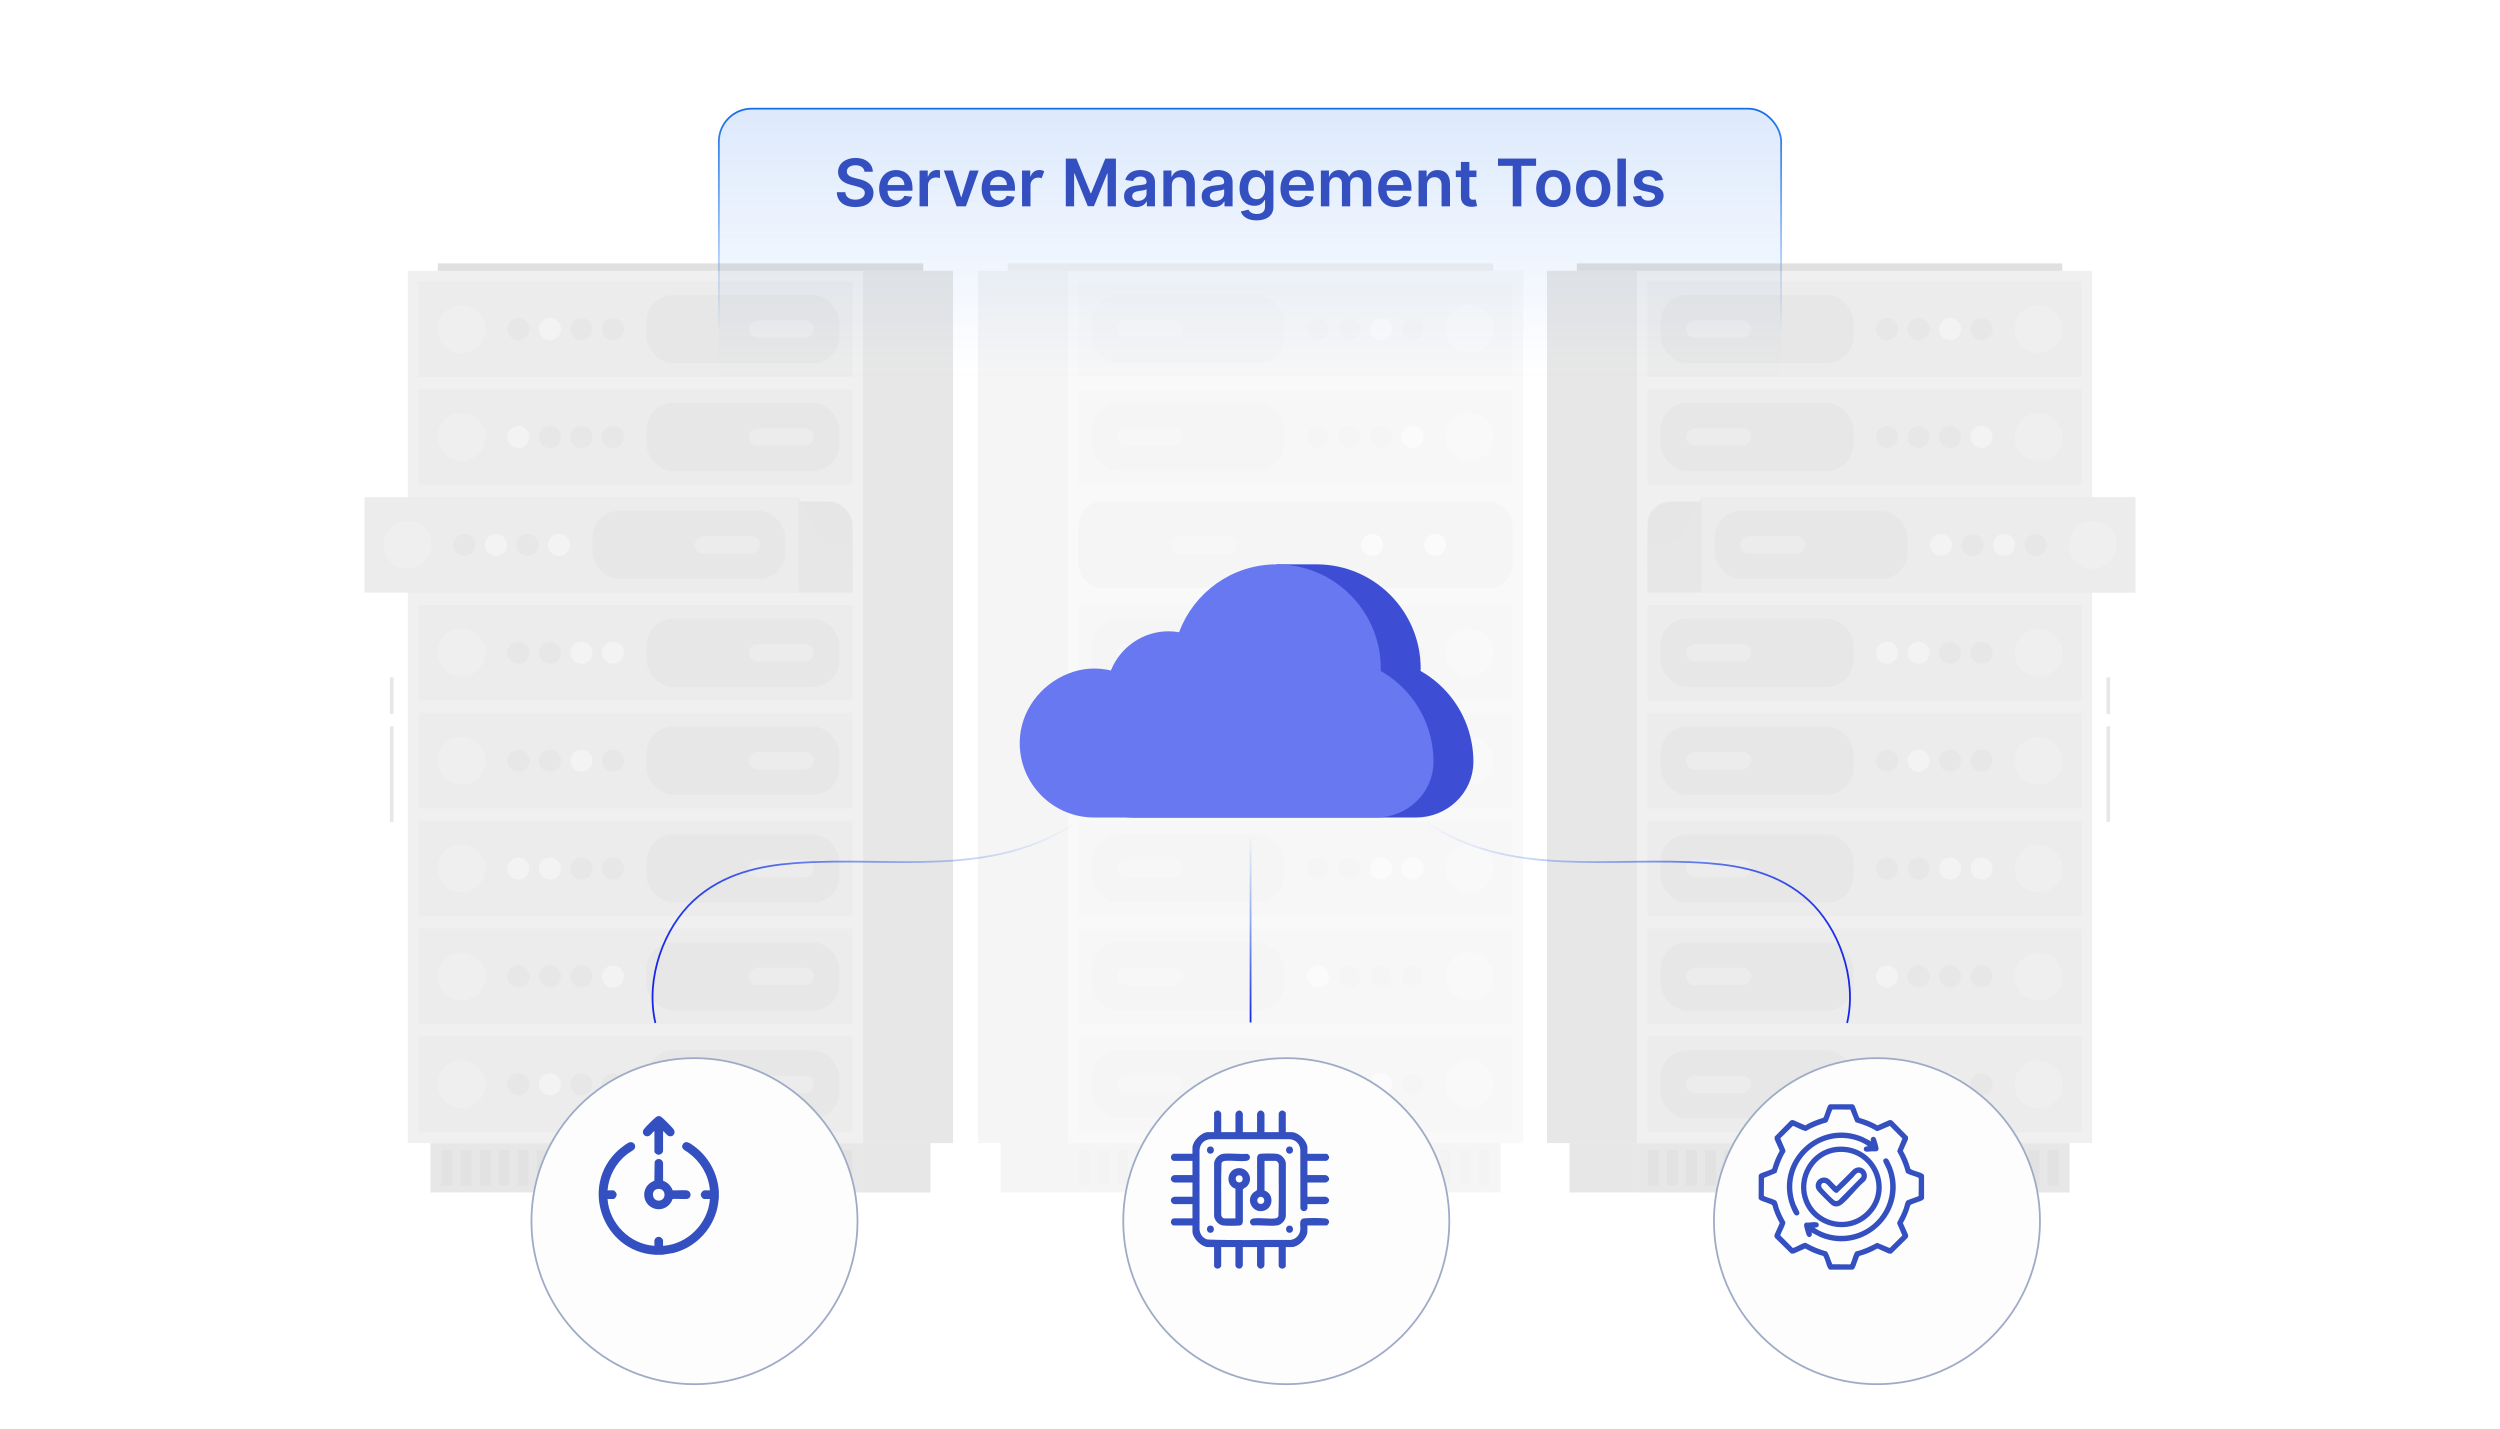 <?xml version="1.0" encoding="UTF-8"?>
<svg xmlns="http://www.w3.org/2000/svg" xmlns:xlink="http://www.w3.org/1999/xlink" viewBox="0 0 350 200">
  <defs>
    <clipPath id="clippath">
      <rect width="350" height="200" fill="none"/>
    </clipPath>
    <linearGradient id="linear-gradient" x1="175" y1="55.446" x2="175" y2="15.088" gradientUnits="userSpaceOnUse">
      <stop offset=".22" stop-color="#156cea" stop-opacity="0"/>
      <stop offset="1" stop-color="#156cea"/>
    </linearGradient>
    <linearGradient id="linear-gradient-2" x1="175" y1="53.084" x2="175" y2="1.419" gradientUnits="userSpaceOnUse">
      <stop offset="0" stop-color="#156cea" stop-opacity="0"/>
      <stop offset="1" stop-color="#156cea"/>
    </linearGradient>
    <filter id="drop-shadow-1" x="44.16" y="117.92" width="106.08" height="106.08" filterUnits="userSpaceOnUse">
      <feOffset dx="5" dy="5"/>
      <feGaussianBlur result="blur" stdDeviation="10"/>
      <feFlood flood-color="#000" flood-opacity=".1"/>
      <feComposite in2="blur" operator="in"/>
      <feComposite in="SourceGraphic"/>
    </filter>
    <filter id="drop-shadow-2" x="126.96" y="117.92" width="106.08" height="106.08" filterUnits="userSpaceOnUse">
      <feOffset dx="5" dy="5"/>
      <feGaussianBlur result="blur-2" stdDeviation="10"/>
      <feFlood flood-color="#000" flood-opacity=".1"/>
      <feComposite in2="blur-2" operator="in"/>
      <feComposite in="SourceGraphic"/>
    </filter>
    <filter id="drop-shadow-3" x="209.76" y="117.92" width="106.08" height="106.08" filterUnits="userSpaceOnUse">
      <feOffset dx="5" dy="5"/>
      <feGaussianBlur result="blur-3" stdDeviation="10"/>
      <feFlood flood-color="#000" flood-opacity=".1"/>
      <feComposite in2="blur-3" operator="in"/>
      <feComposite in="SourceGraphic"/>
    </filter>
    <linearGradient id="linear-gradient-3" x1="91.23" y1="129.023" x2="151.073" y2="129.023" gradientUnits="userSpaceOnUse">
      <stop offset="0" stop-color="#1524ea"/>
      <stop offset="1" stop-color="#156cea" stop-opacity="0"/>
    </linearGradient>
    <linearGradient id="linear-gradient-4" x1="281.045" y1="129.023" x2="340.888" y2="129.023" gradientTransform="translate(540.168) rotate(-180) scale(1 -1)" xlink:href="#linear-gradient-3"/>
    <linearGradient id="linear-gradient-5" x1="175.079" y1="143.138" x2="175.079" y2="116.818" xlink:href="#linear-gradient-3"/>
  </defs>
  <g isolation="isolate">
    <g id="Layer_1" data-name="Layer 1">
      <g clip-path="url(#clippath)">
        <rect x="-77.061" y="-10.017" width="549.082" height="219.633" fill="#fff"/>
        <g>
          <rect x="100.639" y="15.213" width="148.721" height="40.108" rx="4.609" ry="4.609" fill="none" stroke="url(#linear-gradient)" stroke-miterlimit="10" stroke-width=".25"/>
          <rect x="100.639" y="15.213" width="148.721" height="40.108" rx="4.39" ry="4.39" fill="url(#linear-gradient-2)" opacity=".2"/>
          <g opacity=".4">
            <g opacity=".7">
              <g>
                <g>
                  <rect x="60.258" y="160.034" width="60.568" height="6.912" fill="#ababab"/>
                  <g mix-blend-mode="multiply" opacity=".2">
                    <rect x="61.834" y="161.017" width="1.516" height="4.946" fill="#494949"/>
                    <rect x="64.497" y="161.017" width="1.516" height="4.946" fill="#494949"/>
                    <rect x="67.161" y="161.017" width="1.516" height="4.946" fill="#494949"/>
                    <rect x="69.824" y="161.017" width="1.516" height="4.946" fill="#494949"/>
                    <rect x="72.488" y="161.017" width="1.516" height="4.946" fill="#494949"/>
                    <rect x="75.151" y="161.017" width="1.516" height="4.946" fill="#494949"/>
                    <rect x="77.815" y="161.017" width="1.516" height="4.946" fill="#494949"/>
                    <rect x="80.478" y="161.017" width="1.516" height="4.946" fill="#494949"/>
                    <rect x="83.142" y="161.017" width="1.516" height="4.946" fill="#494949"/>
                    <rect x="85.805" y="161.017" width="1.516" height="4.946" fill="#494949"/>
                    <rect x="88.469" y="161.017" width="1.516" height="4.946" fill="#494949"/>
                    <rect x="91.133" y="161.017" width="1.516" height="4.946" fill="#494949"/>
                    <rect x="93.796" y="161.017" width="1.516" height="4.946" fill="#494949"/>
                    <rect x="96.46" y="161.017" width="1.516" height="4.946" fill="#494949"/>
                    <rect x="99.123" y="161.017" width="1.516" height="4.946" fill="#494949"/>
                    <rect x="101.787" y="161.017" width="1.516" height="4.946" fill="#494949"/>
                    <rect x="104.45" y="161.017" width="1.516" height="4.946" fill="#494949"/>
                    <rect x="107.114" y="161.017" width="1.516" height="4.946" fill="#494949"/>
                    <rect x="109.777" y="161.017" width="1.516" height="4.946" fill="#494949"/>
                    <rect x="112.441" y="161.017" width="1.516" height="4.946" fill="#494949"/>
                    <rect x="115.104" y="161.017" width="1.516" height="4.946" fill="#494949"/>
                    <rect x="117.768" y="161.017" width="1.516" height="4.946" fill="#494949"/>
                  </g>
                  <rect x="120.826" y="160.034" width="9.449" height="6.912" transform="translate(251.101 326.979) rotate(180)" fill="#ababab"/>
                  <rect x="57.107" y="37.922" width="63.719" height="122.112" fill="#cacaca"/>
                  <rect x="61.284" y="36.877" width="67.965" height="1.044" fill="#919191"/>
                  <g>
                    <rect x="54.58" y="94.823" width=".518" height="5.146" fill="#ababab"/>
                    <rect x="54.58" y="101.693" width=".518" height="13.38" fill="#ababab"/>
                  </g>
                  <rect x="120.826" y="37.922" width="12.6" height="122.112" transform="translate(254.252 197.956) rotate(180)" fill="#ababab"/>
                </g>
                <g>
                  <rect x="58.589" y="70.224" width="60.755" height="12.119" rx="3.269" ry="3.269" fill="#919191" mix-blend-mode="multiply" opacity=".6"/>
                  <path d="M114.229,74.653l-2.448-5.059v13.38h7.563v-6.69h-2.514c-1.108,0-2.119-.634-2.601-1.631Z" fill="#ababab"/>
                  <rect x="58.589" y="39.385" width="60.755" height="13.38" fill="#bcbcbc"/>
                  <rect x="58.589" y="145.116" width="60.755" height="13.38" fill="#bcbcbc"/>
                  <rect x="58.589" y="130.011" width="60.755" height="13.38" fill="#bcbcbc"/>
                  <rect x="58.589" y="114.907" width="60.755" height="13.38" fill="#bcbcbc"/>
                  <rect x="58.589" y="99.802" width="60.755" height="13.38" fill="#bcbcbc"/>
                  <rect x="58.589" y="84.698" width="60.755" height="13.38" fill="#bcbcbc"/>
                  <rect x="51.026" y="69.594" width="60.755" height="13.38" fill="#bcbcbc"/>
                  <rect x="58.589" y="54.489" width="60.755" height="13.38" fill="#bcbcbc"/>
                </g>
                <rect x="90.511" y="41.296" width="27.004" height="9.558" rx="3.768" ry="3.768" fill="#ababab"/>
                <rect x="108.166" y="41.504" width="2.442" height="9.141" rx="1.221" ry="1.221" transform="translate(155.462 -63.312) rotate(90)" fill="#fff" opacity=".2"/>
                <rect x="90.511" y="56.4" width="27.004" height="9.558" rx="3.768" ry="3.768" fill="#ababab"/>
                <rect x="108.166" y="56.609" width="2.442" height="9.141" rx="1.221" ry="1.221" transform="translate(170.566 -48.208) rotate(90)" fill="#fff" opacity=".2"/>
                <rect x="82.949" y="71.505" width="27.004" height="9.558" rx="3.768" ry="3.768" fill="#ababab"/>
                <rect x="100.603" y="71.713" width="2.443" height="9.141" rx="1.221" ry="1.221" transform="translate(178.108 -25.541) rotate(90)" fill="#fff" opacity=".2"/>
                <rect x="90.511" y="86.609" width="27.004" height="9.558" rx="3.768" ry="3.768" fill="#ababab"/>
                <rect x="108.166" y="86.817" width="2.442" height="9.141" rx="1.221" ry="1.221" transform="translate(200.775 -17.999) rotate(90)" fill="#fff" opacity=".2"/>
                <rect x="90.511" y="101.714" width="27.004" height="9.558" rx="3.768" ry="3.768" fill="#ababab"/>
                <rect x="108.166" y="101.922" width="2.442" height="9.141" rx="1.221" ry="1.221" transform="translate(215.88 -2.894) rotate(90)" fill="#fff" opacity=".2"/>
                <rect x="90.511" y="116.818" width="27.004" height="9.558" rx="3.768" ry="3.768" fill="#ababab"/>
                <rect x="108.165" y="117.026" width="2.443" height="9.141" rx="1.221" ry="1.221" transform="translate(230.984 12.21) rotate(90)" fill="#fff" opacity=".2"/>
                <rect x="90.511" y="131.923" width="27.004" height="9.558" rx="3.768" ry="3.768" fill="#ababab"/>
                <rect x="108.166" y="132.131" width="2.442" height="9.141" rx="1.221" ry="1.221" transform="translate(246.088 27.314) rotate(90)" fill="#fff" opacity=".2"/>
                <rect x="90.511" y="147.027" width="27.004" height="9.558" rx="3.768" ry="3.768" fill="#ababab"/>
                <rect x="108.166" y="147.235" width="2.442" height="9.141" rx="1.221" ry="1.221" transform="translate(261.193 42.419) rotate(90)" fill="#fff" opacity=".2"/>
                <g>
                  <circle cx="85.816" cy="46.075" r="1.544" fill="#ababab"/>
                  <circle cx="81.404" cy="46.075" r="1.544" fill="#ababab"/>
                  <circle cx="76.992" cy="46.075" r="1.544" fill="#d6d6d6"/>
                  <path d="M74.124,46.075c0,.853-.691,1.544-1.544,1.544s-1.544-.691-1.544-1.544.691-1.544,1.544-1.544,1.544.691,1.544,1.544Z" fill="#ababab"/>
                </g>
                <g>
                  <circle cx="85.816" cy="61.179" r="1.544" fill="#ababab"/>
                  <circle cx="81.404" cy="61.179" r="1.544" fill="#ababab"/>
                  <circle cx="76.992" cy="61.179" r="1.544" fill="#ababab"/>
                  <path d="M74.124,61.179c0,.853-.691,1.544-1.544,1.544s-1.544-.691-1.544-1.544.691-1.544,1.544-1.544,1.544.691,1.544,1.544Z" fill="#d6d6d6"/>
                </g>
                <g>
                  <circle cx="78.253" cy="76.284" r="1.544" fill="#d6d6d6"/>
                  <circle cx="73.841" cy="76.284" r="1.544" fill="#ababab"/>
                  <circle cx="69.429" cy="76.284" r="1.544" fill="#d6d6d6"/>
                  <circle cx="65.017" cy="76.284" r="1.544" fill="#ababab"/>
                </g>
                <g>
                  <circle cx="85.816" cy="91.388" r="1.544" fill="#d6d6d6"/>
                  <circle cx="81.404" cy="91.388" r="1.544" fill="#d6d6d6"/>
                  <circle cx="76.992" cy="91.388" r="1.544" fill="#ababab"/>
                  <path d="M74.124,91.388c0,.853-.691,1.544-1.544,1.544s-1.544-.691-1.544-1.544.691-1.544,1.544-1.544,1.544.691,1.544,1.544Z" fill="#ababab"/>
                </g>
                <g>
                  <circle cx="85.816" cy="106.493" r="1.544" fill="#ababab"/>
                  <circle cx="81.404" cy="106.493" r="1.544" fill="#d6d6d6"/>
                  <circle cx="76.992" cy="106.493" r="1.544" fill="#ababab"/>
                  <path d="M74.124,106.493c0,.853-.691,1.544-1.544,1.544s-1.544-.691-1.544-1.544.691-1.544,1.544-1.544,1.544.691,1.544,1.544Z" fill="#ababab"/>
                </g>
                <g>
                  <circle cx="85.816" cy="121.597" r="1.544" fill="#ababab"/>
                  <circle cx="81.404" cy="121.597" r="1.544" fill="#ababab"/>
                  <circle cx="76.992" cy="121.597" r="1.544" fill="#d6d6d6"/>
                  <path d="M74.124,121.597c0,.853-.691,1.544-1.544,1.544s-1.544-.691-1.544-1.544.691-1.544,1.544-1.544,1.544.691,1.544,1.544Z" fill="#d6d6d6"/>
                </g>
                <g>
                  <path d="M87.36,136.701c0,.853-.691,1.544-1.544,1.544s-1.544-.691-1.544-1.544.691-1.544,1.544-1.544,1.544.691,1.544,1.544Z" fill="#d6d6d6"/>
                  <path d="M82.948,136.701c0,.853-.691,1.544-1.544,1.544s-1.544-.691-1.544-1.544.691-1.544,1.544-1.544,1.544.691,1.544,1.544Z" fill="#ababab"/>
                  <path d="M78.536,136.701c0,.853-.691,1.544-1.544,1.544s-1.544-.691-1.544-1.544.691-1.544,1.544-1.544,1.544.691,1.544,1.544Z" fill="#ababab"/>
                  <path d="M74.124,136.701c0,.853-.691,1.544-1.544,1.544s-1.544-.691-1.544-1.544.691-1.544,1.544-1.544,1.544.691,1.544,1.544Z" fill="#ababab"/>
                </g>
                <g>
                  <circle cx="85.816" cy="151.806" r="1.544" fill="#ababab"/>
                  <circle cx="81.404" cy="151.806" r="1.544" fill="#ababab"/>
                  <circle cx="76.992" cy="151.806" r="1.544" fill="#d6d6d6"/>
                  <path d="M74.124,151.806c0,.853-.691,1.544-1.544,1.544s-1.544-.691-1.544-1.544.691-1.544,1.544-1.544,1.544.691,1.544,1.544Z" fill="#ababab"/>
                </g>
                <path d="M67.957,46.075c0,1.847-1.498,3.345-3.345,3.345s-3.345-1.498-3.345-3.345,1.498-3.345,3.345-3.345,3.345,1.498,3.345,3.345Z" fill="#fff" opacity=".2"/>
                <path d="M67.957,61.179c0,1.847-1.498,3.345-3.345,3.345s-3.345-1.498-3.345-3.345,1.498-3.345,3.345-3.345,3.345,1.498,3.345,3.345Z" fill="#fff" opacity=".2"/>
                <path d="M60.395,76.284c0,1.847-1.498,3.345-3.345,3.345s-3.345-1.498-3.345-3.345,1.498-3.345,3.345-3.345,3.345,1.498,3.345,3.345Z" fill="#fff" opacity=".2"/>
                <path d="M67.957,91.388c0,1.847-1.498,3.345-3.345,3.345s-3.345-1.498-3.345-3.345,1.498-3.345,3.345-3.345,3.345,1.498,3.345,3.345Z" fill="#fff" opacity=".2"/>
                <path d="M67.957,106.493c0,1.847-1.498,3.345-3.345,3.345s-3.345-1.498-3.345-3.345,1.498-3.345,3.345-3.345,3.345,1.498,3.345,3.345Z" fill="#fff" opacity=".2"/>
                <path d="M67.957,121.597c0,1.847-1.498,3.345-3.345,3.345s-3.345-1.498-3.345-3.345,1.498-3.345,3.345-3.345,3.345,1.498,3.345,3.345Z" fill="#fff" opacity=".2"/>
                <path d="M67.957,136.701c0,1.847-1.498,3.345-3.345,3.345s-3.345-1.498-3.345-3.345,1.498-3.345,3.345-3.345,3.345,1.498,3.345,3.345Z" fill="#fff" opacity=".2"/>
                <path d="M67.957,151.806c0,1.847-1.498,3.345-3.345,3.345s-3.345-1.498-3.345-3.345,1.498-3.345,3.345-3.345,3.345,1.498,3.345,3.345Z" fill="#fff" opacity=".2"/>
              </g>
            </g>
            <circle cx="92.226" cy="165.963" r="22.825" fill="#f9f9f9" filter="url(#drop-shadow-1)" stroke="#0c2b72" stroke-miterlimit="10" stroke-width=".25"/>
            <g opacity=".7">
              <g>
                <g>
                  <rect x="229.174" y="160.034" width="60.568" height="6.912" transform="translate(518.916 326.979) rotate(-180)" fill="#ababab"/>
                  <g mix-blend-mode="multiply" opacity=".2">
                    <rect x="286.65" y="161.017" width="1.516" height="4.946" fill="#494949"/>
                    <rect x="283.986" y="161.017" width="1.516" height="4.946" fill="#494949"/>
                    <rect x="281.323" y="161.017" width="1.516" height="4.946" fill="#494949"/>
                    <rect x="278.659" y="161.017" width="1.516" height="4.946" fill="#494949"/>
                    <rect x="275.996" y="161.017" width="1.516" height="4.946" fill="#494949"/>
                    <rect x="273.332" y="161.017" width="1.516" height="4.946" fill="#494949"/>
                    <rect x="270.669" y="161.017" width="1.516" height="4.946" fill="#494949"/>
                    <rect x="268.005" y="161.017" width="1.516" height="4.946" fill="#494949"/>
                    <rect x="265.342" y="161.017" width="1.516" height="4.946" fill="#494949"/>
                    <rect x="262.678" y="161.017" width="1.516" height="4.946" fill="#494949"/>
                    <rect x="260.015" y="161.017" width="1.516" height="4.946" fill="#494949"/>
                    <rect x="257.351" y="161.017" width="1.516" height="4.946" fill="#494949"/>
                    <rect x="254.688" y="161.017" width="1.516" height="4.946" fill="#494949"/>
                    <rect x="252.024" y="161.017" width="1.516" height="4.946" fill="#494949"/>
                    <rect x="249.361" y="161.017" width="1.516" height="4.946" fill="#494949"/>
                    <rect x="246.697" y="161.017" width="1.516" height="4.946" fill="#494949"/>
                    <rect x="244.034" y="161.017" width="1.516" height="4.946" fill="#494949"/>
                    <rect x="241.37" y="161.017" width="1.516" height="4.946" fill="#494949"/>
                    <rect x="238.707" y="161.017" width="1.516" height="4.946" fill="#494949"/>
                    <rect x="236.043" y="161.017" width="1.516" height="4.946" fill="#494949"/>
                    <rect x="233.379" y="161.017" width="1.516" height="4.946" fill="#494949"/>
                    <rect x="230.716" y="161.017" width="1.516" height="4.946" fill="#494949"/>
                  </g>
                  <rect x="219.725" y="160.034" width="9.449" height="6.912" fill="#ababab"/>
                  <rect x="229.174" y="37.922" width="63.719" height="122.112" transform="translate(522.067 197.956) rotate(-180)" fill="#cacaca"/>
                  <rect x="220.751" y="36.877" width="67.965" height="1.044" transform="translate(509.467 74.799) rotate(-180)" fill="#919191"/>
                  <g>
                    <rect x="294.902" y="94.823" width=".518" height="5.146" fill="#ababab"/>
                    <rect x="294.902" y="101.693" width=".518" height="13.38" fill="#ababab"/>
                  </g>
                  <rect x="216.574" y="37.922" width="12.6" height="122.112" fill="#ababab"/>
                </g>
                <g>
                  <rect x="230.656" y="70.224" width="60.755" height="12.119" rx="3.269" ry="3.269" transform="translate(522.067 152.567) rotate(-180)" fill="#919191" mix-blend-mode="multiply" opacity=".6"/>
                  <path d="M235.771,74.653l2.448-5.059v13.38h-2.545s-.692,0-.692,0h-4.326v-6.69h2.514c1.108,0,2.119-.634,2.601-1.631Z" fill="#ababab"/>
                  <rect x="230.656" y="39.385" width="60.755" height="13.38" transform="translate(522.067 92.15) rotate(-180)" fill="#bcbcbc"/>
                  <rect x="230.656" y="145.116" width="60.755" height="13.38" transform="translate(522.067 303.612) rotate(-180)" fill="#bcbcbc"/>
                  <rect x="230.656" y="130.011" width="60.755" height="13.38" transform="translate(522.067 273.403) rotate(-180)" fill="#bcbcbc"/>
                  <rect x="230.656" y="114.907" width="60.755" height="13.38" transform="translate(522.067 243.194) rotate(-180)" fill="#bcbcbc"/>
                  <rect x="230.656" y="99.802" width="60.755" height="13.38" transform="translate(522.067 212.985) rotate(-180)" fill="#bcbcbc"/>
                  <rect x="230.656" y="84.698" width="60.755" height="13.38" transform="translate(522.067 182.776) rotate(-180)" fill="#bcbcbc"/>
                  <rect x="238.219" y="69.594" width="60.755" height="13.38" transform="translate(537.193 152.567) rotate(-180)" fill="#bcbcbc"/>
                  <rect x="230.656" y="54.489" width="60.755" height="13.38" transform="translate(522.067 122.358) rotate(-180)" fill="#bcbcbc"/>
                </g>
                <rect x="232.485" y="41.296" width="27.004" height="9.558" rx="3.768" ry="3.768" transform="translate(491.973 92.15) rotate(-180)" fill="#ababab"/>
                <rect x="239.392" y="41.504" width="2.442" height="9.141" rx="1.221" ry="1.221" transform="translate(286.688 -194.538) rotate(90)" fill="#fff" opacity=".2"/>
                <rect x="232.485" y="56.4" width="27.004" height="9.558" rx="3.768" ry="3.768" transform="translate(491.973 122.358) rotate(-180)" fill="#ababab"/>
                <rect x="239.392" y="56.609" width="2.442" height="9.141" rx="1.221" ry="1.221" transform="translate(301.792 -179.434) rotate(90)" fill="#fff" opacity=".2"/>
                <rect x="240.047" y="71.505" width="27.004" height="9.558" rx="3.768" ry="3.768" transform="translate(507.098 152.567) rotate(-180)" fill="#ababab"/>
                <rect x="246.954" y="71.713" width="2.443" height="9.141" rx="1.221" ry="1.221" transform="translate(324.459 -171.892) rotate(90)" fill="#fff" opacity=".2"/>
                <rect x="232.485" y="86.609" width="27.004" height="9.558" rx="3.768" ry="3.768" transform="translate(491.973 182.776) rotate(-180)" fill="#ababab"/>
                <rect x="239.392" y="86.817" width="2.442" height="9.141" rx="1.221" ry="1.221" transform="translate(332.001 -149.225) rotate(90)" fill="#fff" opacity=".2"/>
                <rect x="232.485" y="101.714" width="27.004" height="9.558" rx="3.768" ry="3.768" transform="translate(491.973 212.985) rotate(-180)" fill="#ababab"/>
                <rect x="239.392" y="101.922" width="2.442" height="9.141" rx="1.221" ry="1.221" transform="translate(347.106 -134.12) rotate(90)" fill="#fff" opacity=".2"/>
                <rect x="232.485" y="116.818" width="27.004" height="9.558" rx="3.768" ry="3.768" transform="translate(491.973 243.194) rotate(-180)" fill="#ababab"/>
                <rect x="239.392" y="117.026" width="2.443" height="9.141" rx="1.221" ry="1.221" transform="translate(362.21 -119.016) rotate(90)" fill="#fff" opacity=".2"/>
                <rect x="232.485" y="131.923" width="27.004" height="9.558" rx="3.768" ry="3.768" transform="translate(491.973 273.403) rotate(-180)" fill="#ababab"/>
                <rect x="239.392" y="132.131" width="2.442" height="9.141" rx="1.221" ry="1.221" transform="translate(377.314 -103.912) rotate(90)" fill="#fff" opacity=".2"/>
                <rect x="232.485" y="147.027" width="27.004" height="9.558" rx="3.768" ry="3.768" transform="translate(491.973 303.612) rotate(-180)" fill="#ababab"/>
                <rect x="239.392" y="147.235" width="2.442" height="9.141" rx="1.221" ry="1.221" transform="translate(392.419 -88.807) rotate(90)" fill="#fff" opacity=".2"/>
                <g>
                  <circle cx="264.184" cy="46.075" r="1.544" fill="#ababab"/>
                  <circle cx="268.596" cy="46.075" r="1.544" fill="#ababab"/>
                  <circle cx="273.008" cy="46.075" r="1.544" fill="#d6d6d6"/>
                  <path d="M275.876,46.075c0,.853.691,1.544,1.544,1.544s1.544-.691,1.544-1.544-.691-1.544-1.544-1.544-1.544.691-1.544,1.544Z" fill="#ababab"/>
                </g>
                <g>
                  <circle cx="264.184" cy="61.179" r="1.544" fill="#ababab"/>
                  <circle cx="268.596" cy="61.179" r="1.544" fill="#ababab"/>
                  <circle cx="273.008" cy="61.179" r="1.544" fill="#ababab"/>
                  <path d="M275.876,61.179c0,.853.691,1.544,1.544,1.544s1.544-.691,1.544-1.544c0-.853-.691-1.544-1.544-1.544s-1.544.691-1.544,1.544Z" fill="#d6d6d6"/>
                </g>
                <g>
                  <circle cx="271.747" cy="76.284" r="1.544" fill="#d6d6d6"/>
                  <circle cx="276.159" cy="76.284" r="1.544" fill="#ababab"/>
                  <circle cx="280.571" cy="76.284" r="1.544" fill="#d6d6d6"/>
                  <circle cx="284.983" cy="76.284" r="1.544" fill="#ababab"/>
                </g>
                <g>
                  <circle cx="264.184" cy="91.388" r="1.544" fill="#d6d6d6"/>
                  <circle cx="268.596" cy="91.388" r="1.544" fill="#d6d6d6"/>
                  <circle cx="273.008" cy="91.388" r="1.544" fill="#ababab"/>
                  <path d="M275.876,91.388c0,.853.691,1.544,1.544,1.544s1.544-.691,1.544-1.544-.691-1.544-1.544-1.544-1.544.691-1.544,1.544Z" fill="#ababab"/>
                </g>
                <g>
                  <circle cx="264.184" cy="106.493" r="1.544" fill="#ababab"/>
                  <circle cx="268.596" cy="106.493" r="1.544" fill="#d6d6d6"/>
                  <circle cx="273.008" cy="106.493" r="1.544" fill="#ababab"/>
                  <path d="M275.876,106.493c0,.853.691,1.544,1.544,1.544s1.544-.691,1.544-1.544c0-.853-.691-1.544-1.544-1.544s-1.544.691-1.544,1.544Z" fill="#ababab"/>
                </g>
                <g>
                  <circle cx="264.184" cy="121.597" r="1.544" fill="#ababab"/>
                  <circle cx="268.596" cy="121.597" r="1.544" fill="#ababab"/>
                  <circle cx="273.008" cy="121.597" r="1.544" fill="#d6d6d6"/>
                  <path d="M275.876,121.597c0,.853.691,1.544,1.544,1.544s1.544-.691,1.544-1.544-.691-1.544-1.544-1.544-1.544.691-1.544,1.544Z" fill="#d6d6d6"/>
                </g>
                <g>
                  <path d="M262.64,136.701c0,.853.691,1.544,1.544,1.544s1.544-.691,1.544-1.544c0-.853-.691-1.544-1.544-1.544s-1.544.691-1.544,1.544Z" fill="#d6d6d6"/>
                  <path d="M267.052,136.701c0,.853.691,1.544,1.544,1.544s1.544-.691,1.544-1.544c0-.853-.691-1.544-1.544-1.544s-1.544.691-1.544,1.544Z" fill="#ababab"/>
                  <path d="M271.464,136.701c0,.853.691,1.544,1.544,1.544s1.544-.691,1.544-1.544-.691-1.544-1.544-1.544-1.544.691-1.544,1.544Z" fill="#ababab"/>
                  <path d="M275.876,136.701c0,.853.691,1.544,1.544,1.544s1.544-.691,1.544-1.544c0-.853-.691-1.544-1.544-1.544s-1.544.691-1.544,1.544Z" fill="#ababab"/>
                </g>
                <g>
                  <circle cx="264.184" cy="151.806" r="1.544" fill="#ababab"/>
                  <circle cx="268.596" cy="151.806" r="1.544" fill="#ababab"/>
                  <circle cx="273.008" cy="151.806" r="1.544" fill="#d6d6d6"/>
                  <path d="M275.876,151.806c0,.853.691,1.544,1.544,1.544s1.544-.691,1.544-1.544c0-.853-.691-1.544-1.544-1.544s-1.544.691-1.544,1.544Z" fill="#ababab"/>
                </g>
                <path d="M282.043,46.075c0,1.847,1.498,3.345,3.345,3.345s3.345-1.498,3.345-3.345-1.498-3.345-3.345-3.345-3.345,1.498-3.345,3.345Z" fill="#fff" opacity=".2"/>
                <path d="M282.043,61.179c0,1.847,1.498,3.345,3.345,3.345s3.345-1.498,3.345-3.345c0-1.847-1.498-3.345-3.345-3.345s-3.345,1.498-3.345,3.345Z" fill="#fff" opacity=".2"/>
                <path d="M289.606,76.284c0,1.847,1.498,3.345,3.345,3.345s3.345-1.498,3.345-3.345c0-1.847-1.498-3.345-3.345-3.345s-3.345,1.498-3.345,3.345Z" fill="#fff" opacity=".2"/>
                <path d="M282.043,91.388c0,1.847,1.498,3.345,3.345,3.345s3.345-1.498,3.345-3.345c0-1.847-1.498-3.345-3.345-3.345s-3.345,1.498-3.345,3.345Z" fill="#fff" opacity=".2"/>
                <path d="M282.043,106.493c0,1.847,1.498,3.345,3.345,3.345s3.345-1.498,3.345-3.345c0-1.847-1.498-3.345-3.345-3.345s-3.345,1.498-3.345,3.345Z" fill="#fff" opacity=".2"/>
                <path d="M282.043,121.597c0,1.847,1.498,3.345,3.345,3.345s3.345-1.498,3.345-3.345c0-1.847-1.498-3.345-3.345-3.345s-3.345,1.498-3.345,3.345Z" fill="#fff" opacity=".2"/>
                <path d="M282.043,136.701c0,1.847,1.498,3.345,3.345,3.345s3.345-1.498,3.345-3.345c0-1.847-1.498-3.345-3.345-3.345s-3.345,1.498-3.345,3.345Z" fill="#fff" opacity=".2"/>
                <path d="M282.043,151.806c0,1.847,1.498,3.345,3.345,3.345s3.345-1.498,3.345-3.345-1.498-3.345-3.345-3.345-3.345,1.498-3.345,3.345Z" fill="#fff" opacity=".2"/>
              </g>
            </g>
            <g opacity=".3">
              <g>
                <g>
                  <rect x="149.52" y="160.034" width="60.568" height="6.912" transform="translate(359.608 326.979) rotate(-180)" fill="#ababab"/>
                  <g mix-blend-mode="multiply" opacity=".2">
                    <rect x="206.996" y="161.017" width="1.516" height="4.946" fill="#494949"/>
                    <rect x="204.332" y="161.017" width="1.516" height="4.946" fill="#494949"/>
                    <rect x="201.669" y="161.017" width="1.516" height="4.946" fill="#494949"/>
                    <rect x="199.005" y="161.017" width="1.516" height="4.946" fill="#494949"/>
                    <rect x="196.342" y="161.017" width="1.516" height="4.946" fill="#494949"/>
                    <rect x="193.678" y="161.017" width="1.516" height="4.946" fill="#494949"/>
                    <rect x="191.014" y="161.017" width="1.516" height="4.946" fill="#494949"/>
                    <rect x="188.351" y="161.017" width="1.516" height="4.946" fill="#494949"/>
                    <rect x="185.688" y="161.017" width="1.516" height="4.946" fill="#494949"/>
                    <rect x="183.024" y="161.017" width="1.516" height="4.946" fill="#494949"/>
                    <rect x="180.36" y="161.017" width="1.516" height="4.946" fill="#494949"/>
                    <rect x="177.697" y="161.017" width="1.516" height="4.946" fill="#494949"/>
                    <rect x="175.033" y="161.017" width="1.516" height="4.946" fill="#494949"/>
                    <rect x="172.37" y="161.017" width="1.516" height="4.946" fill="#494949"/>
                    <rect x="169.706" y="161.017" width="1.516" height="4.946" fill="#494949"/>
                    <rect x="167.043" y="161.017" width="1.516" height="4.946" fill="#494949"/>
                    <rect x="164.379" y="161.017" width="1.516" height="4.946" fill="#494949"/>
                    <rect x="161.716" y="161.017" width="1.516" height="4.946" fill="#494949"/>
                    <rect x="159.052" y="161.017" width="1.516" height="4.946" fill="#494949"/>
                    <rect x="156.389" y="161.017" width="1.516" height="4.946" fill="#494949"/>
                    <rect x="153.725" y="161.017" width="1.516" height="4.946" fill="#494949"/>
                    <rect x="151.062" y="161.017" width="1.516" height="4.946" fill="#494949"/>
                  </g>
                  <rect x="140.071" y="160.034" width="9.449" height="6.912" fill="#ababab"/>
                  <rect x="149.52" y="37.922" width="63.719" height="122.112" transform="translate(362.759 197.956) rotate(-180)" fill="#cacaca"/>
                  <rect x="141.097" y="36.877" width="67.965" height="1.044" transform="translate(350.159 74.799) rotate(-180)" fill="#919191"/>
                  <rect x="136.92" y="37.922" width="12.6" height="122.112" fill="#ababab"/>
                </g>
                <g>
                  <rect x="151.002" y="70.224" width="60.755" height="12.119" rx="3.269" ry="3.269" transform="translate(362.759 152.567) rotate(-180)" fill="#919191" mix-blend-mode="multiply" opacity=".6"/>
                  <rect x="151.002" y="39.385" width="60.755" height="13.38" transform="translate(362.759 92.15) rotate(-180)" fill="#bcbcbc"/>
                  <rect x="151.002" y="145.116" width="60.755" height="13.38" transform="translate(362.759 303.612) rotate(-180)" fill="#bcbcbc"/>
                  <rect x="151.002" y="130.011" width="60.755" height="13.38" transform="translate(362.759 273.403) rotate(-180)" fill="#bcbcbc"/>
                  <rect x="151.002" y="114.907" width="60.755" height="13.38" transform="translate(362.759 243.194) rotate(-180)" fill="#bcbcbc"/>
                  <rect x="151.002" y="99.802" width="60.755" height="13.38" transform="translate(362.759 212.985) rotate(-180)" fill="#bcbcbc"/>
                  <rect x="151.002" y="84.698" width="60.755" height="13.38" transform="translate(362.759 182.776) rotate(-180)" fill="#bcbcbc"/>
                  <rect x="151.002" y="54.489" width="60.755" height="13.38" transform="translate(362.759 122.358) rotate(-180)" fill="#bcbcbc"/>
                </g>
                <rect x="152.831" y="41.296" width="27.004" height="9.558" rx="3.768" ry="3.768" transform="translate(332.665 92.15) rotate(-180)" fill="#ababab"/>
                <rect x="159.738" y="41.504" width="2.442" height="9.141" rx="1.221" ry="1.221" transform="translate(207.034 -114.884) rotate(90)" fill="#fff" opacity=".2"/>
                <rect x="152.831" y="56.4" width="27.004" height="9.558" rx="3.768" ry="3.768" transform="translate(332.665 122.358) rotate(-180)" fill="#ababab"/>
                <rect x="159.738" y="56.609" width="2.442" height="9.141" rx="1.221" ry="1.221" transform="translate(222.138 -99.78) rotate(90)" fill="#fff" opacity=".2"/>
                <rect x="160.393" y="71.505" width="27.004" height="9.558" rx="3.768" ry="3.768" transform="translate(347.79 152.567) rotate(-180)" fill="#ababab"/>
                <rect x="167.3" y="71.713" width="2.443" height="9.141" rx="1.221" ry="1.221" transform="translate(244.805 -92.238) rotate(90)" fill="#fff" opacity=".2"/>
                <rect x="152.831" y="86.609" width="27.004" height="9.558" rx="3.768" ry="3.768" transform="translate(332.665 182.776) rotate(-180)" fill="#ababab"/>
                <rect x="159.738" y="86.817" width="2.442" height="9.141" rx="1.221" ry="1.221" transform="translate(252.347 -69.571) rotate(90)" fill="#fff" opacity=".2"/>
                <rect x="152.831" y="101.714" width="27.004" height="9.558" rx="3.768" ry="3.768" transform="translate(332.665 212.985) rotate(-180)" fill="#ababab"/>
                <rect x="159.738" y="101.922" width="2.442" height="9.141" rx="1.221" ry="1.221" transform="translate(267.452 -54.466) rotate(90)" fill="#fff" opacity=".2"/>
                <rect x="152.831" y="116.818" width="27.004" height="9.558" rx="3.768" ry="3.768" transform="translate(332.665 243.194) rotate(-180)" fill="#ababab"/>
                <rect x="159.737" y="117.026" width="2.443" height="9.141" rx="1.221" ry="1.221" transform="translate(282.556 -39.362) rotate(90)" fill="#fff" opacity=".2"/>
                <rect x="152.831" y="131.923" width="27.004" height="9.558" rx="3.768" ry="3.768" transform="translate(332.665 273.403) rotate(-180)" fill="#ababab"/>
                <rect x="159.738" y="132.131" width="2.442" height="9.141" rx="1.221" ry="1.221" transform="translate(297.66 -24.258) rotate(90)" fill="#fff" opacity=".2"/>
                <rect x="152.831" y="147.027" width="27.004" height="9.558" rx="3.768" ry="3.768" transform="translate(332.665 303.612) rotate(-180)" fill="#ababab"/>
                <rect x="159.738" y="147.235" width="2.442" height="9.141" rx="1.221" ry="1.221" transform="translate(312.765 -9.153) rotate(90)" fill="#fff" opacity=".2"/>
                <g>
                  <circle cx="184.53" cy="46.075" r="1.544" fill="#ababab"/>
                  <circle cx="188.942" cy="46.075" r="1.544" fill="#ababab"/>
                  <circle cx="193.354" cy="46.075" r="1.544" fill="#d6d6d6"/>
                  <path d="M196.222,46.075c0,.853.691,1.544,1.544,1.544s1.544-.691,1.544-1.544c0-.853-.691-1.544-1.544-1.544s-1.544.691-1.544,1.544Z" fill="#ababab"/>
                </g>
                <g>
                  <circle cx="184.53" cy="61.179" r="1.544" fill="#ababab"/>
                  <circle cx="188.942" cy="61.179" r="1.544" fill="#ababab"/>
                  <circle cx="193.354" cy="61.179" r="1.544" fill="#ababab"/>
                  <path d="M196.222,61.179c0,.853.691,1.544,1.544,1.544s1.544-.691,1.544-1.544c0-.853-.691-1.544-1.544-1.544s-1.544.691-1.544,1.544Z" fill="#d6d6d6"/>
                </g>
                <g>
                  <circle cx="192.093" cy="76.284" r="1.544" fill="#d6d6d6"/>
                  <circle cx="196.505" cy="76.284" r="1.544" fill="#ababab"/>
                  <circle cx="200.917" cy="76.284" r="1.544" fill="#d6d6d6"/>
                  <circle cx="205.329" cy="76.284" r="1.544" fill="#ababab"/>
                </g>
                <g>
                  <circle cx="184.53" cy="91.388" r="1.544" fill="#d6d6d6"/>
                  <circle cx="188.942" cy="91.388" r="1.544" fill="#d6d6d6"/>
                  <circle cx="193.354" cy="91.388" r="1.544" fill="#ababab"/>
                  <path d="M196.222,91.388c0,.853.691,1.544,1.544,1.544s1.544-.691,1.544-1.544c0-.853-.691-1.544-1.544-1.544s-1.544.691-1.544,1.544Z" fill="#ababab"/>
                </g>
                <g>
                  <circle cx="184.53" cy="106.493" r="1.544" fill="#ababab"/>
                  <circle cx="188.942" cy="106.493" r="1.544" fill="#d6d6d6"/>
                  <circle cx="193.354" cy="106.493" r="1.544" fill="#ababab"/>
                  <path d="M196.222,106.493c0,.853.691,1.544,1.544,1.544s1.544-.691,1.544-1.544-.691-1.544-1.544-1.544-1.544.691-1.544,1.544Z" fill="#ababab"/>
                </g>
                <g>
                  <circle cx="184.53" cy="121.597" r="1.544" fill="#ababab"/>
                  <circle cx="188.942" cy="121.597" r="1.544" fill="#ababab"/>
                  <circle cx="193.354" cy="121.597" r="1.544" fill="#d6d6d6"/>
                  <path d="M196.222,121.597c0,.853.691,1.544,1.544,1.544s1.544-.691,1.544-1.544c0-.853-.691-1.544-1.544-1.544s-1.544.691-1.544,1.544Z" fill="#d6d6d6"/>
                </g>
                <g>
                  <path d="M182.986,136.701c0,.853.691,1.544,1.544,1.544s1.544-.691,1.544-1.544c0-.853-.691-1.544-1.544-1.544s-1.544.691-1.544,1.544Z" fill="#d6d6d6"/>
                  <path d="M187.398,136.701c0,.853.691,1.544,1.544,1.544s1.544-.691,1.544-1.544-.691-1.544-1.544-1.544-1.544.691-1.544,1.544Z" fill="#ababab"/>
                  <path d="M191.81,136.701c0,.853.691,1.544,1.544,1.544s1.544-.691,1.544-1.544c0-.853-.691-1.544-1.544-1.544s-1.544.691-1.544,1.544Z" fill="#ababab"/>
                  <path d="M196.222,136.701c0,.853.691,1.544,1.544,1.544s1.544-.691,1.544-1.544c0-.853-.691-1.544-1.544-1.544s-1.544.691-1.544,1.544Z" fill="#ababab"/>
                </g>
                <g>
                  <circle cx="184.53" cy="151.806" r="1.544" fill="#ababab"/>
                  <circle cx="188.942" cy="151.806" r="1.544" fill="#ababab"/>
                  <circle cx="193.354" cy="151.806" r="1.544" fill="#d6d6d6"/>
                  <path d="M196.222,151.806c0,.853.691,1.544,1.544,1.544s1.544-.691,1.544-1.544c0-.853-.691-1.544-1.544-1.544s-1.544.691-1.544,1.544Z" fill="#ababab"/>
                </g>
                <path d="M202.389,46.075c0,1.847,1.498,3.345,3.345,3.345s3.345-1.498,3.345-3.345-1.498-3.345-3.345-3.345-3.345,1.498-3.345,3.345Z" fill="#fff" opacity=".2"/>
                <path d="M202.389,61.179c0,1.847,1.498,3.345,3.345,3.345s3.345-1.498,3.345-3.345c0-1.847-1.498-3.345-3.345-3.345s-3.345,1.498-3.345,3.345Z" fill="#fff" opacity=".2"/>
                <path d="M202.389,91.388c0,1.847,1.498,3.345,3.345,3.345s3.345-1.498,3.345-3.345c0-1.847-1.498-3.345-3.345-3.345s-3.345,1.498-3.345,3.345Z" fill="#fff" opacity=".2"/>
                <path d="M202.389,106.493c0,1.847,1.498,3.345,3.345,3.345s3.345-1.498,3.345-3.345-1.498-3.345-3.345-3.345-3.345,1.498-3.345,3.345Z" fill="#fff" opacity=".2"/>
                <path d="M202.389,121.597c0,1.847,1.498,3.345,3.345,3.345s3.345-1.498,3.345-3.345-1.498-3.345-3.345-3.345-3.345,1.498-3.345,3.345Z" fill="#fff" opacity=".2"/>
                <path d="M202.389,136.701c0,1.847,1.498,3.345,3.345,3.345s3.345-1.498,3.345-3.345c0-1.847-1.498-3.345-3.345-3.345s-3.345,1.498-3.345,3.345Z" fill="#fff" opacity=".2"/>
                <path d="M202.389,151.806c0,1.847,1.498,3.345,3.345,3.345s3.345-1.498,3.345-3.345-1.498-3.345-3.345-3.345-3.345,1.498-3.345,3.345Z" fill="#fff" opacity=".2"/>
              </g>
            </g>
            <circle cx="175.079" cy="165.963" r="22.825" fill="#f9f9f9" filter="url(#drop-shadow-2)" stroke="#0c2b72" stroke-miterlimit="10" stroke-width=".25"/>
            <circle cx="257.774" cy="165.963" r="22.825" fill="#f9f9f9" filter="url(#drop-shadow-3)" stroke="#0c2b72" stroke-miterlimit="10" stroke-width=".25"/>
          </g>
          <g>
            <path d="M119.768,23.134c-.758,0-1.208.369-1.211.872-.007.559.587.79,1.136.921l.627.157c1.006.238,1.962.768,1.966,1.927-.003,1.179-.934,1.978-2.537,1.978-1.558,0-2.547-.748-2.596-2.077h1.192c.049.702.637,1.042,1.394,1.042.79,0,1.333-.382,1.336-.953-.003-.519-.48-.745-1.202-.928l-.761-.196c-1.1-.284-1.783-.836-1.783-1.796-.003-1.182,1.051-1.972,2.456-1.972,1.424,0,2.387.8,2.41,1.93h-1.166c-.062-.568-.539-.904-1.26-.904Z" fill="#344fbf"/>
            <path d="M123.083,26.409c0-1.548.938-2.603,2.374-2.603,1.234,0,2.292.774,2.292,2.534v.362h-3.494c.01.859.516,1.362,1.28,1.362.509,0,.901-.222,1.061-.646l1.104.124c-.209.872-1.012,1.443-2.182,1.443-1.512,0-2.436-1.002-2.436-2.577ZM126.616,25.906c-.006-.682-.463-1.179-1.143-1.179-.706,0-1.179.539-1.215,1.179h2.357Z" fill="#344fbf"/>
            <path d="M128.738,23.872h1.146v.836h.052c.183-.581.663-.908,1.238-.908.13,0,.316.013.424.033v1.087c-.101-.033-.349-.069-.548-.069-.65,0-1.13.451-1.13,1.087v2.949h-1.182v-5.016Z" fill="#344fbf"/>
            <path d="M135.228,28.888h-1.306l-1.786-5.016h1.26l1.153,3.726h.052l1.156-3.726h1.257l-1.786,5.016Z" fill="#344fbf"/>
            <path d="M137.433,26.409c0-1.548.937-2.603,2.373-2.603,1.234,0,2.292.774,2.292,2.534v.362h-3.494c.01.859.516,1.362,1.28,1.362.509,0,.901-.222,1.061-.646l1.104.124c-.209.872-1.013,1.443-2.182,1.443-1.512,0-2.436-1.002-2.436-2.577ZM140.965,25.906c-.006-.682-.463-1.179-1.143-1.179-.706,0-1.179.539-1.215,1.179h2.357Z" fill="#344fbf"/>
            <path d="M143.087,23.872h1.146v.836h.052c.183-.581.66-.908,1.238-.908.271,0,.496.072.672.183l-.366.98c-.127-.059-.274-.104-.467-.104-.617,0-1.094.447-1.094,1.081v2.949h-1.182v-5.016Z" fill="#344fbf"/>
            <path d="M150.696,22.2l1.985,4.846h.078l1.985-4.846h1.483v6.688h-1.163v-4.594h-.062l-1.848,4.575h-.869l-1.848-4.585h-.062v4.604h-1.163v-6.688h1.482Z" fill="#344fbf"/>
            <path d="M157.367,27.48c0-1.13.931-1.42,1.904-1.525.885-.095,1.241-.111,1.241-.451v-.019c0-.493-.3-.774-.849-.774-.578,0-.911.294-1.029.637l-1.103-.157c.261-.915,1.071-1.385,2.126-1.385.957,0,2.038.398,2.038,1.724v3.357h-1.136v-.689h-.039c-.216.421-.686.79-1.473.79-.957,0-1.679-.522-1.679-1.508ZM160.515,27.088v-.591c-.153.124-.774.202-1.084.245-.529.075-.924.265-.924.719,0,.434.353.659.846.659.712,0,1.163-.473,1.163-1.032Z" fill="#344fbf"/>
            <path d="M164.057,28.888h-1.182v-5.016h1.13v.852h.059c.229-.558.745-.917,1.496-.917,1.035,0,1.721.686,1.718,1.888v3.193h-1.182v-3.011c0-.669-.366-1.071-.977-1.071-.624,0-1.061.418-1.061,1.143v2.939Z" fill="#344fbf"/>
            <path d="M168.235,27.48c0-1.13.931-1.42,1.904-1.525.885-.095,1.241-.111,1.241-.451v-.019c0-.493-.3-.774-.849-.774-.578,0-.911.294-1.029.637l-1.103-.157c.261-.915,1.071-1.385,2.126-1.385.957,0,2.038.398,2.038,1.724v3.357h-1.136v-.689h-.039c-.216.421-.686.79-1.473.79-.957,0-1.679-.522-1.679-1.508ZM171.383,27.088v-.591c-.153.124-.774.202-1.084.245-.529.075-.924.265-.924.719,0,.434.353.659.846.659.712,0,1.163-.473,1.163-1.032Z" fill="#344fbf"/>
            <path d="M173.71,29.606l1.065-.258c.144.274.457.611,1.169.611.672,0,1.163-.304,1.163-1.022v-.95h-.059c-.183.369-.585.83-1.443.83-1.156,0-2.067-.816-2.067-2.452,0-1.649.911-2.557,2.07-2.557.885,0,1.261.532,1.44.895h.065v-.83h1.165v5.097c0,1.264-.999,1.884-2.354,1.884-1.277,0-1.998-.565-2.214-1.248ZM177.113,26.357c0-.95-.418-1.581-1.179-1.581-.787,0-1.192.669-1.192,1.581,0,.924.412,1.532,1.192,1.532.754,0,1.179-.575,1.179-1.532Z" fill="#344fbf"/>
            <path d="M179.267,26.409c0-1.548.938-2.603,2.374-2.603,1.234,0,2.292.774,2.292,2.534v.362h-3.493c.01.859.516,1.362,1.279,1.362.51,0,.901-.222,1.062-.646l1.103.124c-.209.872-1.012,1.443-2.181,1.443-1.512,0-2.437-1.002-2.437-2.577ZM182.8,25.906c-.007-.682-.464-1.179-1.143-1.179-.705,0-1.179.539-1.215,1.179h2.357Z" fill="#344fbf"/>
            <path d="M184.921,23.872h1.13v.852h.059c.209-.571.712-.917,1.385-.917.676,0,1.162.35,1.355.917h.053c.222-.558.777-.917,1.505-.917.921,0,1.567.594,1.567,1.714v3.367h-1.185v-3.184c0-.621-.379-.901-.856-.901-.572,0-.908.392-.908.957v3.128h-1.159v-3.233c0-.516-.343-.852-.843-.852-.509,0-.921.418-.921,1.035v3.05h-1.182v-5.016Z" fill="#344fbf"/>
            <path d="M192.943,26.409c0-1.548.938-2.603,2.374-2.603,1.234,0,2.292.774,2.292,2.534v.362h-3.493c.01.859.516,1.362,1.279,1.362.51,0,.901-.222,1.062-.646l1.103.124c-.209.872-1.012,1.443-2.181,1.443-1.512,0-2.437-1.002-2.437-2.577ZM196.477,25.906c-.006-.682-.464-1.179-1.143-1.179-.705,0-1.179.539-1.215,1.179h2.357Z" fill="#344fbf"/>
            <path d="M199.78,28.888h-1.182v-5.016h1.13v.852h.059c.229-.558.744-.917,1.496-.917,1.034,0,1.721.686,1.717,1.888v3.193h-1.182v-3.011c0-.669-.366-1.071-.977-1.071-.624,0-1.062.418-1.062,1.143v2.939Z" fill="#344fbf"/>
            <path d="M206.699,24.786h-.99v2.593c0,.477.239.582.536.582.146,0,.28-.029.346-.046l.199.924c-.127.043-.359.107-.695.117-.888.026-1.574-.438-1.567-1.381v-2.789h-.712v-.914h.712v-1.202h1.182v1.202h.99v.914Z" fill="#344fbf"/>
            <path d="M209.717,22.2h5.336v1.016h-2.066v5.672h-1.202v-5.672h-2.067v-1.016Z" fill="#344fbf"/>
            <path d="M215.068,26.399c0-1.554.935-2.593,2.403-2.593,1.47,0,2.403,1.039,2.403,2.593,0,1.551-.934,2.586-2.403,2.586-1.469,0-2.403-1.035-2.403-2.586ZM218.677,26.396c0-.917-.398-1.652-1.198-1.652-.814,0-1.212.734-1.212,1.652,0,.918.398,1.643,1.212,1.643.8,0,1.198-.725,1.198-1.643Z" fill="#344fbf"/>
            <path d="M220.648,26.399c0-1.554.935-2.593,2.403-2.593,1.47,0,2.403,1.039,2.403,2.593,0,1.551-.934,2.586-2.403,2.586-1.469,0-2.403-1.035-2.403-2.586ZM224.256,26.396c0-.917-.398-1.652-1.198-1.652-.814,0-1.212.734-1.212,1.652,0,.918.398,1.643,1.212,1.643.8,0,1.198-.725,1.198-1.643Z" fill="#344fbf"/>
            <path d="M227.624,28.888h-1.182v-6.688h1.182v6.688Z" fill="#344fbf"/>
            <path d="M231.722,25.315c-.092-.33-.379-.627-.924-.627-.493,0-.869.235-.866.575-.003.29.199.467.709.581l.856.183c.947.206,1.407.643,1.411,1.358-.004.95-.889,1.6-2.143,1.6-1.231,0-2.005-.545-2.151-1.466l1.152-.111c.102.45.454.685.996.685.561,0,.934-.258.934-.601,0-.284-.216-.47-.676-.571l-.856-.18c-.964-.199-1.414-.682-1.411-1.414-.003-.928.82-1.522,2.028-1.522,1.176,0,1.855.542,2.018,1.391l-1.077.118Z" fill="#344fbf"/>
          </g>
          <g>
            <path d="M91.691,175.668c-7.317-.443-10.612-9.603-5.177-14.598.287-.263,1.313-1.086,1.648-1.157.57-.121.981.479.647.95-.127.18-.783.54-1.02.724-1.553,1.208-2.575,3.088-2.734,5.058h.777c.212,0,.503.374.508.591.006.221-.237.622-.47.622h-.815c.243,3.431,3.125,6.331,6.559,6.559v-.777c0-.048.134-.276.181-.322.183-.177.535-.214.748-.076.085.055.284.303.284.398v.777c3.44-.226,6.314-3.128,6.559-6.559h-.815c-.233,0-.476-.401-.47-.622.005-.218.296-.591.508-.591h.777c-.174-2.153-1.313-4.029-3.037-5.285-.383-.279-1.151-.554-.733-1.197.388-.597,1.072-.05,1.47.233,2.085,1.478,3.406,3.885,3.552,6.438v.872c-.059.218-.051.468-.081.696-.455,3.374-2.99,6.201-6.288,7.02l-1.517.246c-.351-.016-.712.021-1.062,0Z" fill="#344fbf"/>
            <path d="M92.835,165.311c.652.216,1.096.706,1.346,1.334.61.039,1.29-.056,1.891-.003.81.072.782,1.12.109,1.211-.297.041-1.935-.046-2.02.009-.411,1.266-1.856,1.828-3.012,1.125-1.055-.642-1.275-2.099-.48-3.043.265-.316.579-.475.942-.651l.035-2.619c.231-.632,1.12-.513,1.186.158l.004,2.479ZM92.023,166.464c-.948.163-.747,1.736.291,1.618,1.063-.12.937-1.829-.291-1.618Z" fill="#344fbf"/>
            <path d="M91.615,158.341c-.233.151-.427.474-.647.623-.601.406-1.276-.287-.814-.889.239-.312,1.379-1.46,1.687-1.687.23-.17.502-.185.741-.018.272.191,1.49,1.423,1.707,1.706.404.527-.062,1.19-.663.967-.299-.111-.528-.522-.797-.7v2.787c0,.318-.439.601-.751.524-.145-.036-.462-.26-.462-.41v-2.9Z" fill="#344fbf"/>
          </g>
          <g>
            <path d="M170.583,155.473c.173.07.389.251.389.454v2.575h1.99v-2.488c0-.263.201-.457.433-.541h.216c.177.069.389.308.389.498v2.531h1.99v-2.531c0-.19.213-.429.389-.498h.216c.232.084.433.278.433.541v2.488h1.99v-2.575c0-.204.217-.384.389-.454h.216c.097.029.389.235.389.325v2.704h.844c.933,0,2.185,1.251,2.185,2.185v.844h2.704c.089,0,.295.292.325.389v.216c-.07.173-.251.389-.454.389h-2.575v1.99h2.488c.263,0,.457.201.541.433v.216c-.069.177-.308.389-.498.389h-2.531v1.99h2.531c.19,0,.429.213.498.389v.216c-.084.232-.278.433-.541.433h-2.488v.627c0,.015-.134.215-.163.239-.304.249-.742.078-.823-.293l-.011-8.21c-.084-.831-.659-1.386-1.491-1.452l-11.081-0c-.866.042-1.467.627-1.536,1.493l.002,11.165c.061.66.477,1.216,1.124,1.386,3.842.146,7.716.029,11.57.059.787-.09,1.338-.656,1.411-1.445.053-.581-.261-1.505.54-1.58.703-.066,2.245-.07,2.943.002.298.031.423.121.541.389v.216c-.029.097-.235.389-.325.389h-2.704v.844c0,.934-1.252,2.185-2.185,2.185h-.844v2.704c0,.015-.159.205-.2.232-.31.202-.795.003-.795-.362v-2.575h-1.99v2.488c0,.424-.513.709-.846.413-.075-.067-.192-.28-.192-.37v-2.531h-1.99v2.531c0,.012-.064.199-.077.226-.245.489-.961.228-.961-.226v-2.531h-1.99v2.575c0,.365-.485.564-.795.362-.041-.027-.2-.217-.2-.232v-2.704h-.844c-.934,0-2.185-1.252-2.185-2.185v-.844h-2.704c-.015,0-.205-.159-.232-.2-.202-.31-.003-.795.362-.795h2.575v-1.99h-2.488c-.424,0-.709-.513-.413-.846.067-.075.28-.192.37-.192h2.531v-1.99h-2.531c-.09,0-.303-.117-.37-.192-.296-.333-.01-.846.413-.846h2.488v-1.99h-2.575c-.365,0-.564-.485-.362-.795.027-.041.217-.2.232-.2h2.704v-.844c0-.934,1.252-2.185,2.185-2.185h.844v-2.704c0-.089.292-.295.389-.325h.216Z" fill="#344fbf"/>
            <path d="M177.031,166.68c1.298.4,1.294,2.316.034,2.782-1.568.579-2.774-1.374-1.615-2.481.123-.117.522-.3.543-.409l-.002-4.458c.026-.302.123-.544.455-.584.469-.056,1.869-.056,2.334.005.618.081,1.182.699,1.239,1.314v7.403c-.058.635-.641,1.249-1.278,1.318-1.05.114-2.301-.084-3.373-.002-.522-.197-.487-.895.096-.982.927-.138,2.118.096,3.061-.011.206-.023.392-.119.456-.323.097-2.399.014-4.821.042-7.228.017-.192-.23-.497-.411-.497h-1.579v4.154ZM176.496,167.56c-.621.017-.624.913-.095.982.808.105.754-.999.095-.982Z" fill="#344fbf"/>
            <path d="M172.963,166.42c-1.298-.4-1.294-2.316-.034-2.782,1.568-.579,2.774,1.374,1.615,2.481-.123.117-.522.3-.543.409l.002,4.458c-.026.302-.123.544-.455.584-.469.056-1.869.056-2.334-.005-.618-.081-1.182-.699-1.239-1.314v-7.403c.058-.635.641-1.249,1.278-1.318,1.05-.114,2.301.084,3.373.002.522.197.487.895-.096.982-.927.138-2.118-.096-3.061.011-.206.023-.392.119-.456.323-.097,2.399-.014,4.821-.042,7.228-.017.192.23.497.411.497h1.579v-4.154ZM173.298,164.571c-.456.117-.395.985.199.969.715-.019.617-1.179-.199-.969Z" fill="#344fbf"/>
            <path d="M169.444,160.507c.645-.023.69.985.03,1.008-.645.023-.69-.985-.03-1.008Z" fill="#344fbf"/>
            <path d="M180.521,160.507c.645-.023.69.985.03,1.008-.645.023-.69-.985-.03-1.008Z" fill="#344fbf"/>
            <path d="M169.444,171.584c.645-.023.69.985.03,1.008-.645.023-.69-.985-.03-1.008Z" fill="#344fbf"/>
            <path d="M180.521,171.584c.645-.023.69.985.03,1.008-.645.023-.69-.985-.03-1.008Z" fill="#344fbf"/>
          </g>
          <g>
            <path d="M269.372,164.54v3.258c-.082.096-.132.175-.247.242-.272.159-1.589.526-1.683.69-.241.872-.579,1.717-1.039,2.495l.724,1.632c.036.187.024.373-.128.503l-2.186,2.142-.377-.001-1.597-.713c-.779.459-1.622.804-2.495,1.039-.164.094-.532,1.411-.69,1.683-.067.115-.146.165-.242.247h-3.258c-.092-.083-.179-.131-.242-.246-.235-.428-.358-1.186-.607-1.581-.024-.038-.035-.084-.084-.103-.874-.238-1.714-.585-2.496-1.038l-1.596.712-.377.001-2.186-2.142c-.152-.129-.164-.316-.128-.503l.724-1.632c-.454-.782-.8-1.622-1.038-2.496-.095-.165-1.411-.531-1.683-.69-.11-.065-.201-.148-.237-.275l.011-3.227c.047-.106.124-.184.226-.24.267-.145,1.595-.536,1.683-.69.238-.874.584-1.714,1.038-2.496l-.712-1.596-.001-.377,2.142-2.186c.129-.152.316-.164.503-.128l1.632.724c.789-.468,1.648-.791,2.524-1.057.177-.155.484-1.359.663-1.664.059-.101.13-.18.239-.226h3.263c.109.046.18.125.239.226.159.272.526,1.589.69,1.683.872.241,1.717.579,2.496,1.039l1.632-.725c.187-.036.374-.024.503.128l2.142,2.186-.001.377-.713,1.597c.46.779.798,1.624,1.039,2.495.019.048.064.059.103.084.395.248,1.153.372,1.581.607.115.063.164.15.246.242ZM256.556,155.331c-.11.038-.541,1.429-.672,1.655-.035.06-.067.114-.131.148-1.031.273-2.015.668-2.93,1.215-.627-.12-1.208-.51-1.812-.731l-1.769,1.754.7,1.629.014.246c-.59.903-.922,1.924-1.246,2.944l-1.749.718-.022,2.446.047.093c.468.244,1.175.366,1.615.619.24.138.311.748.411,1.032.251.712.573,1.379.952,2.03-.12.627-.51,1.208-.731,1.812l1.754,1.767c.059.022.158-.038.219-.061.43-.16.999-.53,1.41-.639.068-.018.129-.037.199-.012.935.536,1.925.942,2.966,1.226.335.537.47,1.194.744,1.77l2.446.022.093-.047c.237-.467.368-1.179.619-1.615.035-.06.067-.114.131-.148,1.063-.243,2.023-.71,2.978-1.216l1.765.731,1.769-1.754-.702-1.629-.012-.199c.366-.665.691-1.32.944-2.038.1-.284.172-.894.411-1.032.235-.135,1.576-.545,1.64-.64l.022-2.446-.047-.093c-.474-.237-1.171-.363-1.615-.619-.06-.035-.114-.067-.148-.131-.253-1.059-.705-2.024-1.216-2.978l.731-1.765-1.754-1.769-1.629.7-.246.014c-.902-.596-1.926-.912-2.944-1.246l-.718-1.749-2.486-.015Z" fill="#344fbf"/>
            <path d="M257.122,160.551c5.518-.53,8.509,6.146,4.432,9.83-2.882,2.604-7.551,1.504-9.005-2.072-1.381-3.398.898-7.405,4.574-7.758ZM257.215,161.296c-3.044.284-5.037,3.516-4.099,6.399,1.058,3.252,5.17,4.464,7.807,2.243,3.711-3.125,1.171-9.096-3.708-8.641Z" fill="#344fbf"/>
            <path d="M261.971,159.792c-.302-.483.368-.923.631-.421.088.168.397,1.247.397,1.423-.002.54-.602.373-.96.393-.261.014-.975.187-1.082-.17-.126-.421.233-.582.595-.526-.483-.405-1.179-.704-1.791-.885-5.435-1.603-10.373,3.639-8.402,8.961.091.246.551,1.08.559,1.213.021.349-.413.533-.677.255-.16-.169-.474-.906-.568-1.154-2.389-6.299,3.98-12.315,10.119-9.7l1.179.613Z" fill="#344fbf"/>
            <path d="M253.594,172.545c.302.483-.368.923-.631.421-.088-.168-.397-1.247-.397-1.423.001-.204.103-.355.309-.392.394.101,1.613-.305,1.732.217.099.434-.257.49-.595.502,1.875,1.311,4.408,1.491,6.5.59,3.332-1.435,4.958-5.272,3.693-8.689-.091-.246-.551-1.08-.559-1.213-.021-.349.413-.533.677-.255.16.169.474.906.568,1.154,2.371,6.251-3.923,12.309-10.086,9.714l-1.212-.626Z" fill="#344fbf"/>
            <path d="M260.1,163.433c1.052-.11,1.691,1.212.942,1.968-1.081.891-2.041,2.273-3.095,3.142-.445.367-.961.508-1.483.177-.219-.139-1.951-1.881-2.088-2.101-.678-1.097.657-2.294,1.708-1.521.166.122.922.991,1.018.974l2.427-2.417c.138-.1.404-.205.571-.222ZM260.187,164.18c-.295.017-.547.434-.727.616-.733.74-1.462,1.487-2.233,2.189l-.208.02c-.443-.134-1.159-1.262-1.514-1.374-.463-.146-.713.318-.399.725.226.292,1.392,1.473,1.676,1.675.246.174.395.153.63-.022l3.138-3.191c.2-.27-.042-.655-.363-.636Z" fill="#344fbf"/>
          </g>
          <g>
            <path d="M206.039,104.026c-.768-4.327-3.459-7.995-7.154-10.091-.002-.001-.004-.002-.006-.003.003-.114.017-.225.017-.339,0-8.055-6.53-14.585-14.585-14.585h-5.585v1.113c-3.72,1.549-6.658,4.596-8.07,8.387-.473-.079-.955-.13-1.45-.13-3.672,0-6.807,2.273-8.092,5.486-1.851-.424-3.869-.409-6.012.452-3.9,1.567-6.663,5.277-6.752,9.479-.124,5.863,4.592,10.655,10.427,10.655.003,0,.007-0.0.01-0h39.485c4.32,0,7.978-3.425,8.003-7.746 0-.029 0-.058 0-.086,0-.885-.081-1.753-.235-2.593Z" fill="#3d4ed5"/>
            <path d="M200.454,104.026c-.768-4.327-3.46-7.995-7.154-10.09-.002-.001-.004-.002-.006-.003.003-.114.017-.225.017-.339,0-8.055-6.53-14.585-14.585-14.585-6.264,0-11.59,3.957-13.656,9.501-.473-.079-.955-.13-1.45-.13-3.672,0-6.807,2.273-8.092,5.487-1.851-.424-3.869-.409-6.012.452-3.9,1.567-6.663,5.277-6.752,9.479-.124,5.863,4.592,10.655,10.427,10.655.003,0,.007-0.0.01-0h39.485c4.32,0,7.978-3.425,8.003-7.746 0-.029 0-.058 0-.086,0-.885-.081-1.753-.235-2.593Z" fill="#6778f1"/>
          </g>
          <path d="M91.755,143.214c-1.467-6.333,1.27-13.38,5.359-17.143,4.089-3.763,9.219-4.859,14.178-5.232,13.429-1.01,27.766,2.322,39.71-5.931" fill="none" stroke="url(#linear-gradient-3)" stroke-miterlimit="10" stroke-width=".25"/>
          <path d="M258.597,143.214c1.467-6.333-1.27-13.38-5.359-17.143s-9.219-4.859-14.178-5.232c-13.429-1.01-27.766,2.322-39.71-5.931" fill="none" stroke="url(#linear-gradient-4)" stroke-miterlimit="10" stroke-width=".25"/>
          <line x1="175.079" y1="143.138" x2="175.079" y2="116.818" fill="none" stroke="url(#linear-gradient-5)" stroke-miterlimit="10" stroke-width=".25"/>
        </g>
      </g>
    </g>
  </g>
</svg>